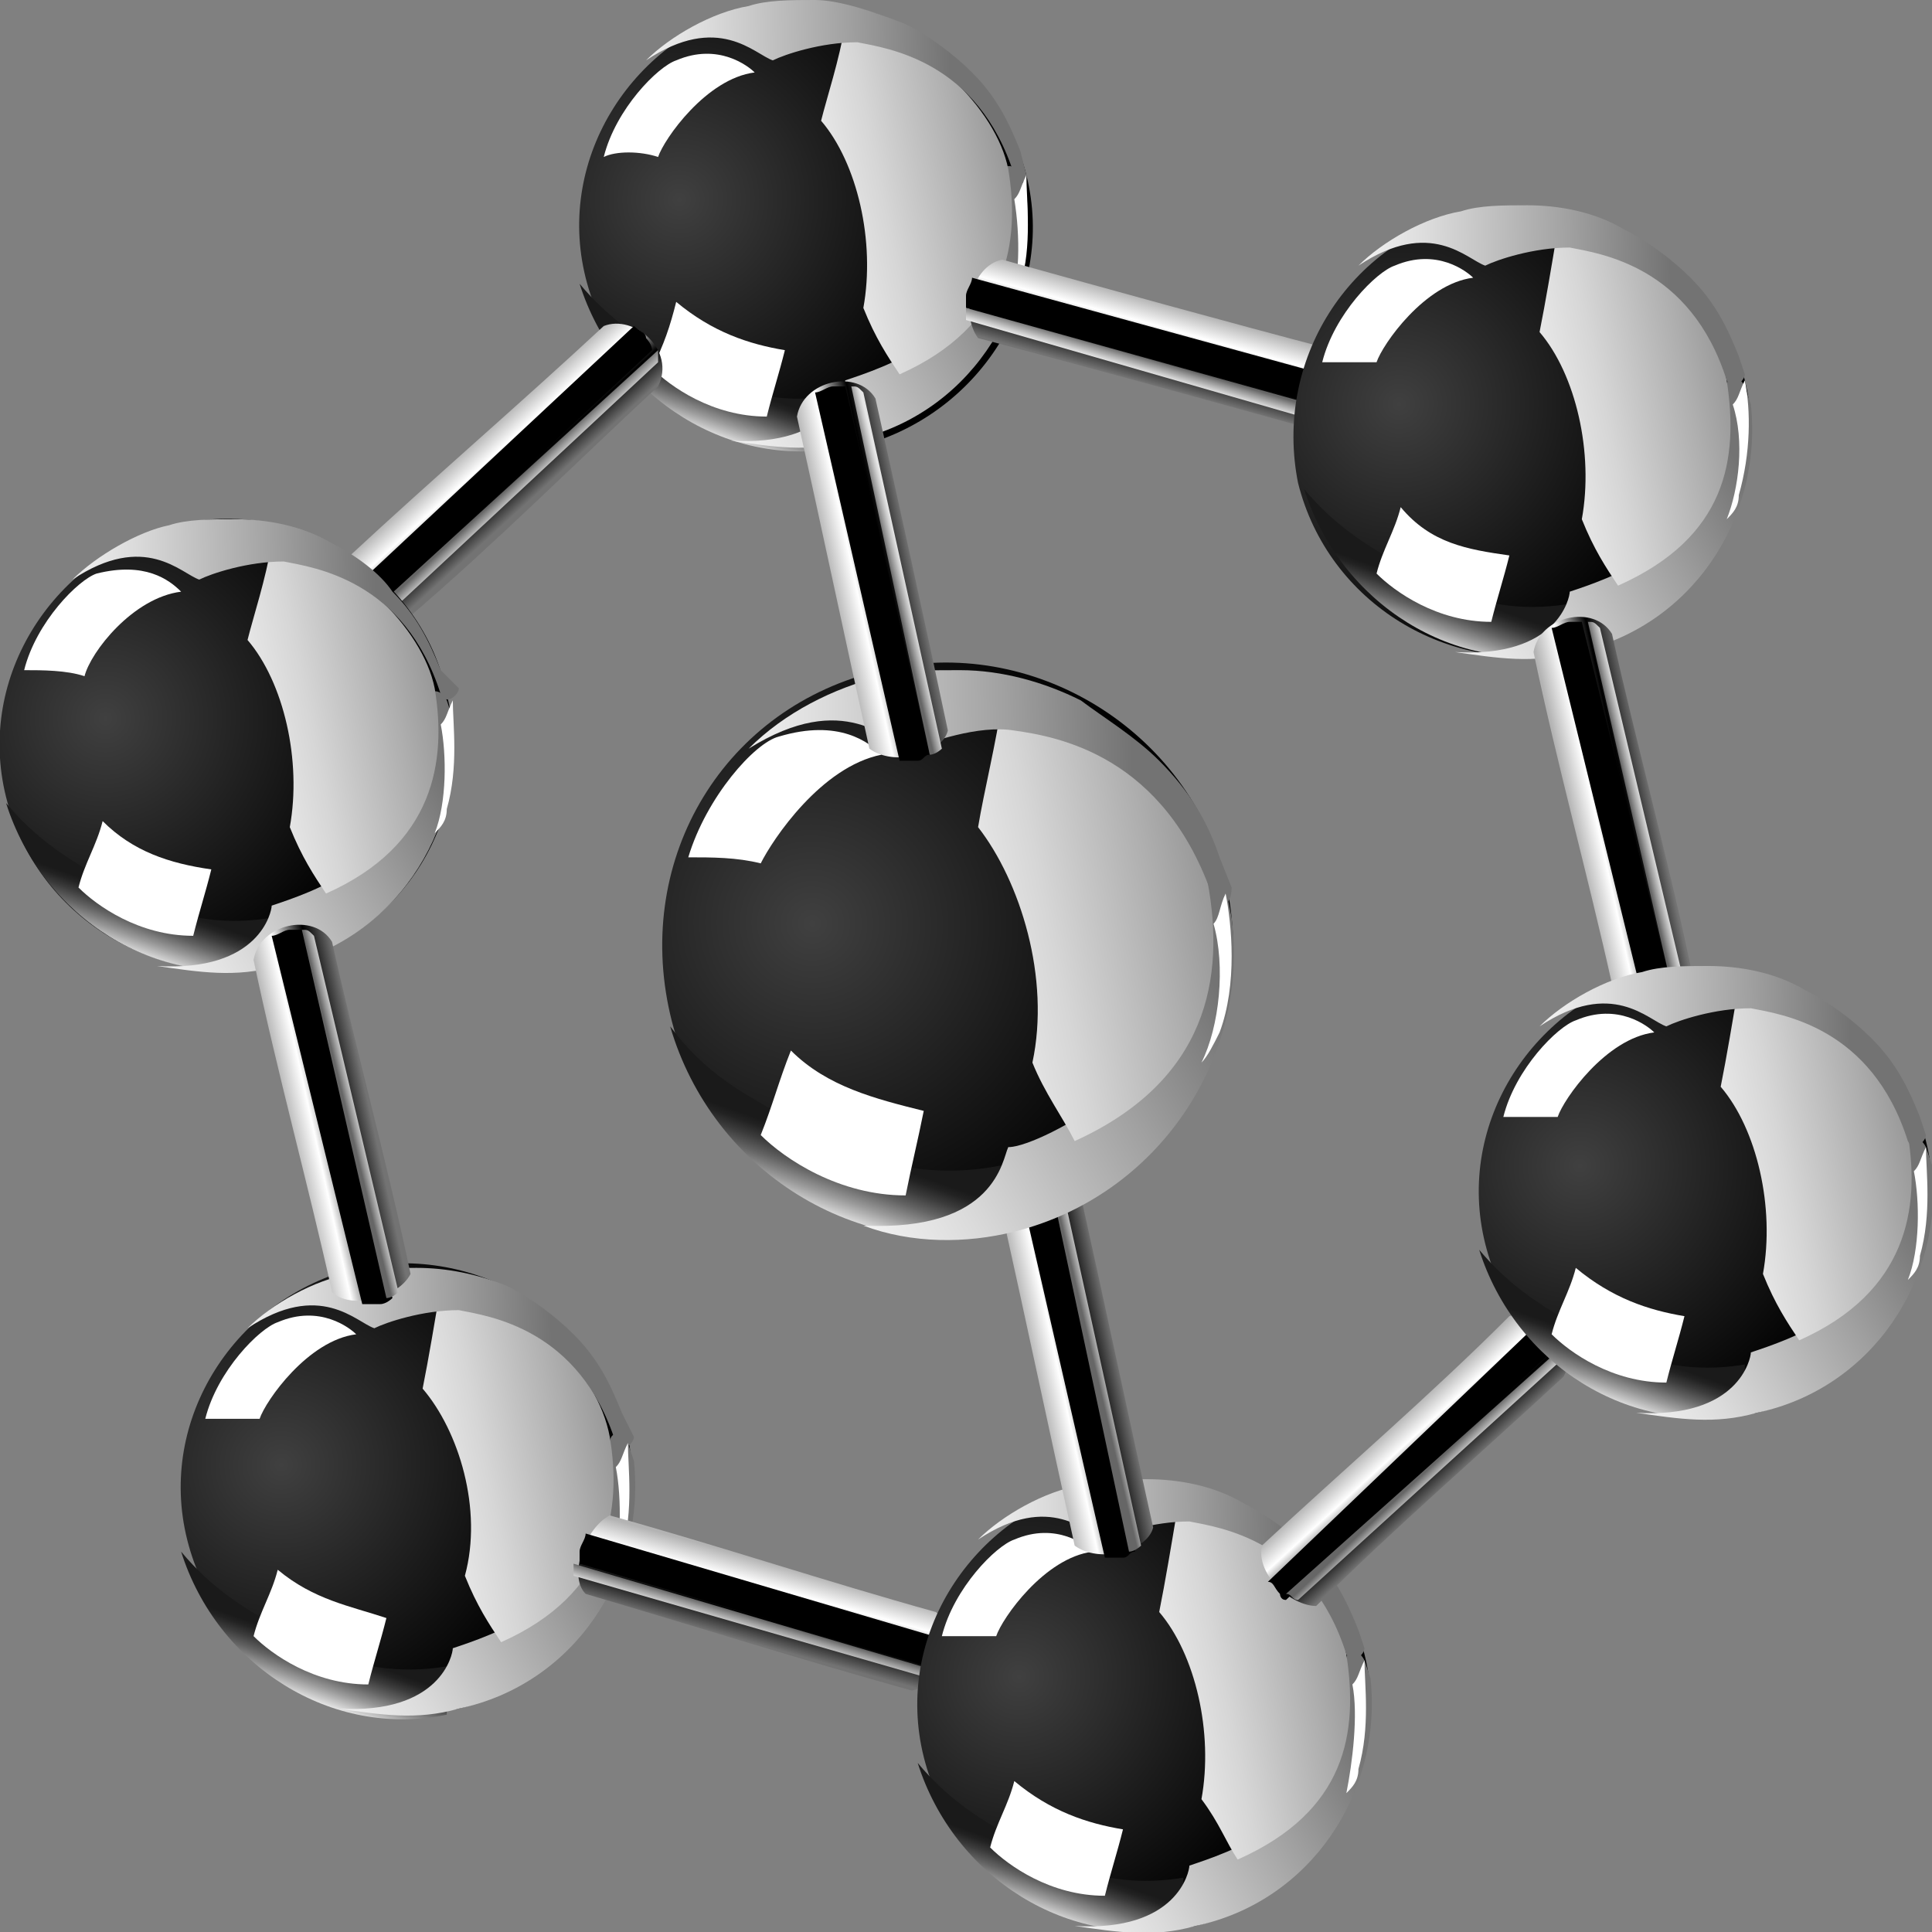 <?xml version="1.0" encoding="utf-8"?>
<!-- Generator: Adobe Illustrator 21.1.0, SVG Export Plug-In . SVG Version: 6.00 Build 0)  -->
<svg version="1.1" id="Layer_1" xmlns="http://www.w3.org/2000/svg" xmlns:xlink="http://www.w3.org/1999/xlink" x="0px" y="0px"
	 viewBox="0 0 32 32" style="enable-background:new 0 0 32 32;" xml:space="preserve">
<rect x="0" y="0" width="32" height="32" fill="#808080" stroke="none"/>
<style type="text/css">
	.st0{fill:url(#SVGID_1_);}
	.st1{fill:url(#SVGID_2_);}
	.st2{fill:url(#SVGID_3_);}
	.st3{fill:url(#SVGID_4_);}
	.st4{fill:url(#SVGID_5_);}
	.st5{fill:#FFFFFF;}
	.st6{fill:url(#SVGID_6_);}
	.st7{fill:url(#SVGID_7_);}
	.st8{fill:url(#SVGID_8_);}
	.st9{fill:url(#SVGID_9_);}
	.st10{fill:url(#SVGID_10_);}
	.st11{fill:url(#SVGID_11_);}
	.st12{fill:url(#SVGID_12_);}
	.st13{fill:url(#SVGID_13_);}
	.st14{fill:url(#SVGID_14_);}
	.st15{fill:url(#SVGID_15_);}
	.st16{fill:url(#SVGID_16_);}
	.st17{fill:url(#SVGID_17_);}
	.st18{fill:url(#SVGID_18_);}
	.st19{fill:url(#SVGID_19_);}
	.st20{fill:url(#SVGID_20_);}
	.st21{fill:url(#SVGID_21_);}
	.st22{fill:url(#SVGID_22_);}
	.st23{fill:url(#SVGID_23_);}
	.st24{fill:url(#SVGID_24_);}
	.st25{fill:url(#SVGID_25_);}
	.st26{fill:url(#SVGID_26_);}
	.st27{fill:url(#SVGID_27_);}
	.st28{fill:url(#SVGID_28_);}
	.st29{fill:url(#SVGID_29_);}
	.st30{fill:url(#SVGID_30_);}
	.st31{fill:url(#SVGID_31_);}
	.st32{fill:url(#SVGID_32_);}
	.st33{fill:url(#SVGID_33_);}
	.st34{fill:url(#SVGID_34_);}
	.st35{fill:url(#SVGID_35_);}
	.st36{fill:url(#SVGID_36_);}
	.st37{fill:url(#SVGID_37_);}
	.st38{fill:url(#SVGID_38_);}
	.st39{fill:url(#SVGID_39_);}
	.st40{fill:url(#SVGID_40_);}
	.st41{fill:url(#SVGID_41_);}
	.st42{fill:url(#SVGID_42_);}
	.st43{fill:url(#SVGID_43_);}
	.st44{fill:url(#SVGID_44_);}
	.st45{fill:url(#SVGID_45_);}
	.st46{fill:url(#SVGID_46_);}
	.st47{fill:url(#SVGID_47_);}
	.st48{fill:url(#SVGID_48_);}
	.st49{fill:url(#SVGID_49_);}
	.st50{fill:url(#SVGID_50_);}
	.st51{fill:url(#SVGID_51_);}
	.st52{fill:url(#SVGID_52_);}
	.st53{fill:url(#SVGID_53_);}
	.st54{fill:url(#SVGID_54_);}
	.st55{fill:url(#SVGID_55_);}
	.st56{fill:url(#SVGID_56_);}
</style>
<g>
	
		<radialGradient id="SVGID_1_" cx="-615.64" cy="364.257" r="0.421" gradientTransform="matrix(-2.682 -11.073 -11.228 2.653 2443.431 -7759.076)" gradientUnits="userSpaceOnUse">
		<stop  offset="0" style="stop-color:#404040"/>
		<stop  offset="1" style="stop-color:#000000"/>
	</radialGradient>
	<path class="st0" d="M10.4,23.8c-0.5-2-2.5-3.2-4.5-2.8c-2,0.5-3.3,2.5-2.8,4.5c0.5,2,2.5,3.2,4.5,2.8
		C9.6,27.8,10.8,25.8,10.4,23.8z"/>
	
		<linearGradient id="SVGID_2_" gradientUnits="userSpaceOnUse" x1="5.162" y1="6.785" x2="4.863" y2="5.94" gradientTransform="matrix(1 0 0 -1 -6.077480e-06 34)">
		<stop  offset="0" style="stop-color:#1A1A1A"/>
		<stop  offset="0.1" style="stop-color:#222222"/>
		<stop  offset="0.263" style="stop-color:#3B3B3B"/>
		<stop  offset="0.469" style="stop-color:#636363"/>
		<stop  offset="0.71" style="stop-color:#9A9A9A"/>
		<stop  offset="0.978" style="stop-color:#DFDFDF"/>
		<stop  offset="1" style="stop-color:#E6E6E6"/>
	</linearGradient>
	<path class="st1" d="M7.4,28.4c-1.9,0.4-3.8-0.8-4.4-2.7c0.5,0.6,1,0.9,1.5,1.2c0.8,0.5,1.7,0.9,2.9,0.7
		C7.4,27.5,7.4,27.9,7.4,28.4z"/>
	
		<linearGradient id="SVGID_3_" gradientUnits="userSpaceOnUse" x1="10.292" y1="8.745" x2="5.496" y2="5.922" gradientTransform="matrix(1 0 0 -1 -6.077480e-06 34)">
		<stop  offset="0" style="stop-color:#737373"/>
		<stop  offset="0.321" style="stop-color:#A0A0A0"/>
		<stop  offset="0.78" style="stop-color:#DBDBDB"/>
		<stop  offset="1" style="stop-color:#F2F2F2"/>
	</linearGradient>
	<path class="st2" d="M10.5,24.2c0.2,1.9-1,3.7-2.9,4.1c-0.7,0.2-1.3,0.1-2,0c1.7,0.1,1.9-0.9,1.9-1c0.3-0.1,0.9-0.3,1.3-0.6
		c0.4-0.3,0.9-0.7,1.3-2.8c0-0.2,0.2-0.2,0.3,0L10.5,24.2z"/>
	
		<linearGradient id="SVGID_4_" gradientUnits="userSpaceOnUse" x1="10.108" y1="10.179" x2="7.303" y2="9.611" gradientTransform="matrix(1 0 0 -1 -6.077480e-06 34)">
		<stop  offset="0" style="stop-color:#999999"/>
		<stop  offset="0.24" style="stop-color:#AEAEAE"/>
		<stop  offset="0.74" style="stop-color:#D6D6D6"/>
		<stop  offset="1" style="stop-color:#E6E6E6"/>
	</linearGradient>
	<path class="st3" d="M10.1,23.8c0.2,1.2,0,2.6-1.8,3.4c-0.2-0.3-0.4-0.6-0.6-1.1C8,25,7.6,23.7,7,23c0.1-0.5,0.2-1.1,0.3-1.7
		C8.7,21.5,9.9,22.7,10.1,23.8z"/>
	
		<linearGradient id="SVGID_5_" gradientUnits="userSpaceOnUse" x1="9.149" y1="11.521" x2="4.044" y2="11.393" gradientTransform="matrix(1 0 0 -1 -6.077480e-06 34)">
		<stop  offset="0" style="stop-color:#737373"/>
		<stop  offset="0.321" style="stop-color:#A0A0A0"/>
		<stop  offset="0.78" style="stop-color:#DBDBDB"/>
		<stop  offset="1" style="stop-color:#F2F2F2"/>
	</linearGradient>
	<path class="st4" d="M10.3,23.4c-0.2-0.5-0.4-0.9-0.8-1.3c-0.3-0.3-0.7-0.6-1.1-0.8C7.9,21.1,7.4,21,6.9,21c-0.4,0-0.8,0-1.1,0.1
		c-0.6,0.1-1.3,0.5-1.7,0.9c1.2-0.8,1.8-0.1,2.1,0c0.2-0.1,0.8-0.3,1.4-0.3c0.5,0.1,2,0.3,2.6,2.2c0.1,0.2,0.3,0,0.3-0.1L10.3,23.4z
		"/>
	<path class="st5" d="M10.1,26.1c0.1-0.1,0.2-0.2,0.2-0.4c0.2-0.7,0.1-1.4,0.1-1.8c-0.1,0.2-0.1,0.3-0.2,0.4
		C10.3,24.8,10.3,25.7,10.1,26.1z"/>
	<path class="st5" d="M6.4,26.8c-0.1,0.4-0.2,0.7-0.3,1.1c-0.9,0-1.6-0.5-1.9-0.8c0.1-0.4,0.3-0.7,0.4-1.1
		C5.2,26.5,5.8,26.6,6.4,26.8z"/>
	<path class="st5" d="M4.3,23.5c0.1-0.3,0.8-1.3,1.6-1.4c-0.1-0.1-0.6-0.5-1.3-0.2c-0.3,0.1-1,0.8-1.2,1.6C3.6,23.5,4,23.5,4.3,23.5
		z"/>
	
		<radialGradient id="SVGID_6_" cx="-617.919" cy="365.61" r="0.421" gradientTransform="matrix(-2.682 -11.073 -11.228 2.653 2459.102 -7808.857)" gradientUnits="userSpaceOnUse">
		<stop  offset="0" style="stop-color:#404040"/>
		<stop  offset="1" style="stop-color:#000000"/>
	</radialGradient>
	<path class="st6" d="M17,2.9c-0.5-2-2.5-3.2-4.5-2.8c-2,0.5-3.3,2.5-2.8,4.5c0.5,2,2.5,3.2,4.5,2.8C16.2,6.9,17.5,4.9,17,2.9z"/>
	
		<linearGradient id="SVGID_7_" gradientUnits="userSpaceOnUse" x1="11.777" y1="27.741" x2="11.477" y2="26.895" gradientTransform="matrix(1 0 0 -1 -6.077480e-06 34)">
		<stop  offset="0" style="stop-color:#1A1A1A"/>
		<stop  offset="0.1" style="stop-color:#222222"/>
		<stop  offset="0.263" style="stop-color:#3B3B3B"/>
		<stop  offset="0.469" style="stop-color:#636363"/>
		<stop  offset="0.71" style="stop-color:#9A9A9A"/>
		<stop  offset="0.978" style="stop-color:#DFDFDF"/>
		<stop  offset="1" style="stop-color:#E6E6E6"/>
	</linearGradient>
	<path class="st7" d="M14,7.4c-1.9,0.4-3.8-0.8-4.4-2.7c0.5,0.6,1,0.9,1.5,1.2C12,6.4,12.8,6.8,14,6.5C14,6.5,14,7,14,7.4z"/>
	
		<linearGradient id="SVGID_8_" gradientUnits="userSpaceOnUse" x1="16.89" y1="29.709" x2="12.093" y2="26.886" gradientTransform="matrix(1 0 0 -1 -6.077480e-06 34)">
		<stop  offset="0" style="stop-color:#737373"/>
		<stop  offset="0.321" style="stop-color:#A0A0A0"/>
		<stop  offset="0.78" style="stop-color:#DBDBDB"/>
		<stop  offset="1" style="stop-color:#F2F2F2"/>
	</linearGradient>
	<path class="st8" d="M17,3.2c0.2,1.9-1,3.7-2.9,4.1c-0.7,0.2-1.3,0.1-2,0c1.7,0.1,1.9-0.9,1.9-1c0.3-0.1,0.9-0.3,1.3-0.6
		c0.4-0.3,0.9-0.7,1.3-2.8c0-0.2,0.2-0.2,0.3,0L17,3.2z"/>
	
		<linearGradient id="SVGID_9_" gradientUnits="userSpaceOnUse" x1="16.713" y1="31.117" x2="13.908" y2="30.549" gradientTransform="matrix(1 0 0 -1 -6.077480e-06 34)">
		<stop  offset="0" style="stop-color:#999999"/>
		<stop  offset="0.24" style="stop-color:#AEAEAE"/>
		<stop  offset="0.74" style="stop-color:#D6D6D6"/>
		<stop  offset="1" style="stop-color:#E6E6E6"/>
	</linearGradient>
	<path class="st9" d="M16.7,2.8c0.2,1.2,0,2.6-1.8,3.4c-0.2-0.3-0.4-0.6-0.6-1.1c0.2-1.1-0.1-2.4-0.7-3.1C13.7,1.6,13.9,1,14,0.4
		C15.3,0.6,16.5,1.8,16.7,2.8z"/>
	
		<linearGradient id="SVGID_10_" gradientUnits="userSpaceOnUse" x1="15.748" y1="32.482" x2="10.643" y2="32.354" gradientTransform="matrix(1 0 0 -1 -6.077480e-06 34)">
		<stop  offset="0" style="stop-color:#737373"/>
		<stop  offset="0.321" style="stop-color:#A0A0A0"/>
		<stop  offset="0.78" style="stop-color:#DBDBDB"/>
		<stop  offset="1" style="stop-color:#F2F2F2"/>
	</linearGradient>
	<path class="st10" d="M16.9,2.5c-0.2-0.5-0.4-0.9-0.8-1.3c-0.3-0.3-0.7-0.6-1.1-0.8C14.5,0.2,13.9,0,13.5,0c-0.4,0-0.8,0-1.1,0.1
		c-0.6,0.1-1.3,0.5-1.7,0.9c1.2-0.8,1.8-0.1,2.1,0c0.2-0.1,0.8-0.3,1.4-0.3c0.5,0.1,2,0.3,2.6,2.2C16.8,3.2,17,3,17,2.9L16.9,2.5z"
		/>
	<path class="st5" d="M16.7,5.1c0.1-0.1,0.2-0.2,0.2-0.4C17.1,4.1,17,3.3,17,2.9c-0.1,0.2-0.1,0.3-0.2,0.4
		C16.9,3.9,16.9,4.7,16.7,5.1z"/>
	<path class="st5" d="M13,5.8c-0.1,0.4-0.2,0.7-0.3,1.1c-0.9,0-1.6-0.5-1.9-0.8C11,5.7,11.1,5.4,11.2,5C11.8,5.5,12.4,5.7,13,5.8z"
		/>
	<path class="st5" d="M10.9,2.6c0.1-0.3,0.8-1.3,1.6-1.4c-0.1-0.1-0.6-0.5-1.3-0.2c-0.3,0.1-1,0.8-1.2,1.6
		C10.2,2.5,10.6,2.5,10.9,2.6z"/>
	
		<linearGradient id="SVGID_11_" gradientUnits="userSpaceOnUse" x1="12.531" y1="6.77" x2="12.893" y2="8.077" gradientTransform="matrix(1 0 0 -1 -6.077480e-06 34)">
		<stop  offset="0" style="stop-color:#737373"/>
		<stop  offset="0.32" style="stop-color:#000000"/>
		<stop  offset="0.71" style="stop-color:#FFFFFF"/>
		<stop  offset="1" style="stop-color:#B3B3B3"/>
	</linearGradient>
	<path class="st11" d="M10.1,25.1c1.8,0.5,3.6,1.1,5.4,1.6c0.4,0.3,0.2,1.2-0.4,1.3c-1.8-0.5-3.7-1.1-5.4-1.6
		C9.4,26.1,9.7,25.3,10.1,25.1z"/>
	<path d="M15.8,27.2c0,0.1,0,0.2,0,0.3c0,0.1-0.1,0.1-0.1,0.2l-6.1-1.8c0-0.1,0-0.1,0-0.2c0-0.1,0.1-0.2,0.1-0.3L15.8,27.2z"/>
	
		<linearGradient id="SVGID_12_" gradientUnits="userSpaceOnUse" x1="12.643" y1="7.171" x2="12.573" y2="6.936" gradientTransform="matrix(1 0 0 -1 -6.077480e-06 34)">
		<stop  offset="0" style="stop-color:#666666"/>
		<stop  offset="0.321" style="stop-color:#939393"/>
		<stop  offset="0.78" style="stop-color:#CECECE"/>
		<stop  offset="1" style="stop-color:#E6E6E6"/>
	</linearGradient>
	<path class="st12" d="M15.6,27.7c0,0.1-0.1,0.1-0.2,0.1l-5.9-1.7c0-0.1,0-0.1,0-0.2L15.6,27.7z"/>
	
		<radialGradient id="SVGID_13_" cx="-614.881" cy="365.572" r="0.421" gradientTransform="matrix(-2.682 -11.073 -11.228 2.653 2472.448 -7750.655)" gradientUnits="userSpaceOnUse">
		<stop  offset="0" style="stop-color:#404040"/>
		<stop  offset="1" style="stop-color:#000000"/>
	</radialGradient>
	<path class="st13" d="M22.6,27.4c-0.5-2-2.5-3.2-4.5-2.8c-2,0.5-3.3,2.5-2.8,4.5c0.5,2,2.5,3.2,4.5,2.8
		C21.8,31.4,23.1,29.4,22.6,27.4z"/>
	
		<linearGradient id="SVGID_14_" gradientUnits="userSpaceOnUse" x1="17.374" y1="3.21" x2="17.074" y2="2.365" gradientTransform="matrix(1 0 0 -1 -6.077480e-06 34)">
		<stop  offset="0" style="stop-color:#1A1A1A"/>
		<stop  offset="0.1" style="stop-color:#222222"/>
		<stop  offset="0.263" style="stop-color:#3B3B3B"/>
		<stop  offset="0.469" style="stop-color:#636363"/>
		<stop  offset="0.71" style="stop-color:#9A9A9A"/>
		<stop  offset="0.978" style="stop-color:#DFDFDF"/>
		<stop  offset="1" style="stop-color:#E6E6E6"/>
	</linearGradient>
	<path class="st14" d="M19.6,31.9c-1.9,0.4-3.8-0.8-4.4-2.7c0.5,0.6,1,0.9,1.5,1.2c0.8,0.5,1.7,0.9,2.9,0.7
		C19.6,31.1,19.6,31.5,19.6,31.9z"/>
	
		<linearGradient id="SVGID_15_" gradientUnits="userSpaceOnUse" x1="22.504" y1="5.165" x2="17.707" y2="2.342" gradientTransform="matrix(1 0 0 -1 -6.077480e-06 34)">
		<stop  offset="0" style="stop-color:#737373"/>
		<stop  offset="0.321" style="stop-color:#A0A0A0"/>
		<stop  offset="0.78" style="stop-color:#DBDBDB"/>
		<stop  offset="1" style="stop-color:#F2F2F2"/>
	</linearGradient>
	<path class="st15" d="M22.7,27.8c0.2,1.9-1,3.7-2.9,4.1c-0.7,0.2-1.3,0.1-2,0c1.7,0.1,1.9-0.9,1.9-1c0.3-0.1,0.9-0.3,1.3-0.6
		c0.4-0.3,0.9-0.7,1.3-2.8c0-0.2,0.2-0.2,0.3,0L22.7,27.8z"/>
	
		<linearGradient id="SVGID_16_" gradientUnits="userSpaceOnUse" x1="22.318" y1="6.593" x2="19.514" y2="6.024" gradientTransform="matrix(1 0 0 -1 -6.077480e-06 34)">
		<stop  offset="0" style="stop-color:#999999"/>
		<stop  offset="0.24" style="stop-color:#AEAEAE"/>
		<stop  offset="0.74" style="stop-color:#D6D6D6"/>
		<stop  offset="1" style="stop-color:#E6E6E6"/>
	</linearGradient>
	<path class="st16" d="M22.3,27.4c0.2,1.3,0,2.6-1.8,3.4c-0.2-0.3-0.3-0.6-0.6-1c0.2-1.1-0.1-2.4-0.7-3.1c0.1-0.5,0.2-1.1,0.3-1.7
		C20.9,25.1,22.1,26.3,22.3,27.4z"/>
	
		<linearGradient id="SVGID_17_" gradientUnits="userSpaceOnUse" x1="21.356" y1="7.947" x2="16.252" y2="7.819" gradientTransform="matrix(1 0 0 -1 -6.077480e-06 34)">
		<stop  offset="0" style="stop-color:#737373"/>
		<stop  offset="0.321" style="stop-color:#A0A0A0"/>
		<stop  offset="0.78" style="stop-color:#DBDBDB"/>
		<stop  offset="1" style="stop-color:#F2F2F2"/>
	</linearGradient>
	<path class="st17" d="M22.5,27c-0.2-0.5-0.4-0.9-0.8-1.3c-0.3-0.3-0.7-0.6-1.1-0.8c-0.5-0.3-1.1-0.4-1.6-0.4c-0.4,0-0.8,0-1.1,0.1
		c-0.6,0.1-1.3,0.5-1.7,0.9c1.2-0.8,1.8-0.1,2.1,0c0.2-0.1,0.8-0.3,1.4-0.3c0.5,0.1,2,0.3,2.6,2.2c0.1,0.2,0.3,0,0.3-0.1L22.5,27z"
		/>
	<path class="st5" d="M22.3,29.7c0.1-0.1,0.2-0.2,0.2-0.4c0.2-0.7,0.1-1.4,0.1-1.8c-0.1,0.2-0.1,0.3-0.2,0.4
		C22.5,28.4,22.4,29.2,22.3,29.7z"/>
	<path class="st5" d="M18.6,30.3c-0.1,0.4-0.2,0.7-0.3,1.1c-0.9,0-1.6-0.5-1.9-0.8c0.1-0.4,0.3-0.7,0.4-1.1
		C17.4,30,18,30.2,18.6,30.3z"/>
	<path class="st5" d="M16.5,27.1c0.1-0.3,0.8-1.3,1.6-1.4c-0.1-0.1-0.6-0.5-1.3-0.2c-0.3,0.1-1,0.8-1.2,1.6
		C15.9,27.1,16.2,27.1,16.5,27.1z"/>
	
		<linearGradient id="SVGID_18_" gradientUnits="userSpaceOnUse" x1="8.838" y1="25.769" x2="7.928" y2="26.766" gradientTransform="matrix(1 0 0 -1 -6.077480e-06 34)">
		<stop  offset="0" style="stop-color:#737373"/>
		<stop  offset="0.32" style="stop-color:#000000"/>
		<stop  offset="0.71" style="stop-color:#FFFFFF"/>
		<stop  offset="1" style="stop-color:#B3B3B3"/>
	</linearGradient>
	<path class="st18" d="M5.8,9.2C7.2,7.9,8.6,6.7,10,5.4c0.5-0.2,1.2,0.4,0.9,1c-1.4,1.3-2.7,2.6-4.1,3.8C6.3,10.3,5.7,9.7,5.8,9.2z"
		/>
	<path d="M10.5,5.4c0.1,0.1,0.2,0.1,0.2,0.2c0,0,0.1,0.1,0.1,0.2l-4.6,4.3C6.2,10,6.1,10,6.1,10C6,9.9,6,9.8,5.9,9.7L10.5,5.4z"/>
	
		<linearGradient id="SVGID_19_" gradientUnits="userSpaceOnUse" x1="8.566" y1="26.06" x2="8.748" y2="25.866" gradientTransform="matrix(1 0 0 -1 -6.077480e-06 34)">
		<stop  offset="0" style="stop-color:#666666"/>
		<stop  offset="0.321" style="stop-color:#939393"/>
		<stop  offset="0.78" style="stop-color:#CECECE"/>
		<stop  offset="1" style="stop-color:#E6E6E6"/>
	</linearGradient>
	<path class="st19" d="M10.9,5.8c0,0.1,0,0.1,0,0.2l-4.4,4.1c-0.1,0-0.1-0.1-0.2-0.1L10.9,5.8z"/>
	
		<radialGradient id="SVGID_20_" cx="-617.172" cy="364.267" r="0.421" gradientTransform="matrix(-2.682 -11.073 -11.228 2.653 2436.52 -7788.427)" gradientUnits="userSpaceOnUse">
		<stop  offset="0" style="stop-color:#404040"/>
		<stop  offset="1" style="stop-color:#000000"/>
	</radialGradient>
	<path class="st20" d="M7.4,11.5C7,9.5,4.9,8.2,2.9,8.7c-2,0.5-3.3,2.5-2.8,4.5c0.5,2,2.5,3.2,4.5,2.8C6.7,15.5,7.9,13.5,7.4,11.5z"
		/>
	
		<linearGradient id="SVGID_21_" gradientUnits="userSpaceOnUse" x1="2.269" y1="19.138" x2="1.97" y2="18.293" gradientTransform="matrix(1 0 0 -1 -6.077480e-06 34)">
		<stop  offset="0" style="stop-color:#1A1A1A"/>
		<stop  offset="0.1" style="stop-color:#222222"/>
		<stop  offset="0.263" style="stop-color:#3B3B3B"/>
		<stop  offset="0.469" style="stop-color:#636363"/>
		<stop  offset="0.71" style="stop-color:#9A9A9A"/>
		<stop  offset="0.978" style="stop-color:#DFDFDF"/>
		<stop  offset="1" style="stop-color:#E6E6E6"/>
	</linearGradient>
	<path class="st21" d="M4.5,16c-1.9,0.4-3.8-0.8-4.4-2.7c0.5,0.6,1,0.9,1.5,1.2c0.8,0.5,1.7,0.9,2.9,0.7C4.5,15.1,4.5,15.6,4.5,16z"
		/>
	
		<linearGradient id="SVGID_22_" gradientUnits="userSpaceOnUse" x1="7.393" y1="21.087" x2="2.596" y2="18.264" gradientTransform="matrix(1 0 0 -1 -6.077480e-06 34)">
		<stop  offset="0" style="stop-color:#737373"/>
		<stop  offset="0.321" style="stop-color:#A0A0A0"/>
		<stop  offset="0.78" style="stop-color:#DBDBDB"/>
		<stop  offset="1" style="stop-color:#F2F2F2"/>
	</linearGradient>
	<path class="st22" d="M7.5,11.9c0.2,1.9-1,3.7-2.9,4.1c-0.7,0.2-1.3,0.1-2,0c1.7,0.1,1.9-0.9,1.9-1c0.3-0.1,0.9-0.3,1.3-0.6
		c0.4-0.3,0.9-0.7,1.3-2.8c0-0.2,0.2-0.2,0.3,0L7.5,11.9z"/>
	
		<linearGradient id="SVGID_23_" gradientUnits="userSpaceOnUse" x1="7.205" y1="22.517" x2="4.401" y2="21.949" gradientTransform="matrix(1 0 0 -1 -6.077480e-06 34)">
		<stop  offset="0" style="stop-color:#999999"/>
		<stop  offset="0.24" style="stop-color:#AEAEAE"/>
		<stop  offset="0.74" style="stop-color:#D6D6D6"/>
		<stop  offset="1" style="stop-color:#E6E6E6"/>
	</linearGradient>
	<path class="st23" d="M7.2,11.4c0.2,1.2,0,2.6-1.8,3.4c-0.2-0.3-0.4-0.6-0.6-1.1c0.2-1.1-0.1-2.4-0.7-3.1C4.2,10.2,4.4,9.6,4.5,9
		C5.8,9.2,7,10.4,7.2,11.4z"/>
	
		<linearGradient id="SVGID_24_" gradientUnits="userSpaceOnUse" x1="6.239" y1="23.883" x2="1.134" y2="23.755" gradientTransform="matrix(1 0 0 -1 -6.077480e-06 34)">
		<stop  offset="0" style="stop-color:#737373"/>
		<stop  offset="0.321" style="stop-color:#A0A0A0"/>
		<stop  offset="0.78" style="stop-color:#DBDBDB"/>
		<stop  offset="1" style="stop-color:#F2F2F2"/>
	</linearGradient>
	<path class="st24" d="M7.3,11.1c-0.2-0.5-0.4-0.9-0.8-1.3C6.3,9.5,5.9,9.2,5.5,9C5,8.7,4.4,8.6,3.9,8.6c-0.4,0-0.8,0-1.1,0.1
		C2.3,8.8,1.6,9.2,1.2,9.6c1.2-0.8,1.8-0.1,2.1,0c0.2-0.1,0.8-0.3,1.4-0.3c0.5,0.1,2,0.3,2.6,2.2c0.1,0.2,0.3,0,0.3-0.1L7.3,11.1z"
		/>
	<path class="st5" d="M7.2,13.8c0.1-0.1,0.2-0.2,0.2-0.4c0.2-0.7,0.1-1.4,0.1-1.8c-0.1,0.2-0.1,0.3-0.2,0.4
		C7.4,12.5,7.4,13.3,7.2,13.8z"/>
	<path class="st5" d="M3.5,14.4c-0.1,0.4-0.2,0.7-0.3,1.1c-0.9,0-1.6-0.5-1.9-0.8c0.1-0.4,0.3-0.7,0.4-1.1
		C2.2,14.1,2.8,14.3,3.5,14.4z"/>
	<path class="st5" d="M1.4,11.2C1.5,10.8,2.2,9.9,3,9.8C2.8,9.6,2.4,9.3,1.6,9.5c-0.3,0.1-1,0.8-1.2,1.6C0.7,11.1,1.1,11.1,1.4,11.2
		z"/>
	
		<linearGradient id="SVGID_25_" gradientUnits="userSpaceOnUse" x1="18.983" y1="27.658" x2="19.344" y2="28.955" gradientTransform="matrix(1 0 0 -1 -6.077480e-06 34)">
		<stop  offset="0" style="stop-color:#737373"/>
		<stop  offset="0.32" style="stop-color:#000000"/>
		<stop  offset="0.71" style="stop-color:#FFFFFF"/>
		<stop  offset="1" style="stop-color:#B3B3B3"/>
	</linearGradient>
	<path class="st25" d="M16.6,4.3c1.8,0.5,3.6,1,5.5,1.5c0.5,0.3,0.2,1.2-0.4,1.3c-1.8-0.5-3.6-1-5.5-1.5C15.9,5.2,16.1,4.4,16.6,4.3
		z"/>
	<path d="M22.3,6.3c0,0.1,0,0.2,0,0.3c0,0.1-0.1,0.1-0.1,0.2L16,5.1c0-0.1,0-0.1,0-0.2c0-0.1,0.1-0.2,0.1-0.3L22.3,6.3z"/>
	
		<linearGradient id="SVGID_26_" gradientUnits="userSpaceOnUse" x1="19.06" y1="28.052" x2="18.993" y2="27.825" gradientTransform="matrix(1 0 0 -1 -6.077480e-06 34)">
		<stop  offset="0" style="stop-color:#666666"/>
		<stop  offset="0.321" style="stop-color:#939393"/>
		<stop  offset="0.78" style="stop-color:#CECECE"/>
		<stop  offset="1" style="stop-color:#E6E6E6"/>
	</linearGradient>
	<path class="st26" d="M22.1,6.8C22,6.9,22,6.9,21.9,7L16,5.3c0-0.1,0-0.1,0-0.2L22.1,6.8z"/>
	
		<radialGradient id="SVGID_27_" cx="-617.183" cy="366.896" r="0.421" gradientTransform="matrix(-2.682 -11.073 -11.228 2.653 2487.436 -7800.732)" gradientUnits="userSpaceOnUse">
		<stop  offset="0" style="stop-color:#404040"/>
		<stop  offset="1" style="stop-color:#000000"/>
	</radialGradient>
	<path class="st27" d="M28.9,6.3c-0.5-2-2.5-3.2-4.5-2.8C22.3,4,21.1,6,21.5,8c0.5,2,2.5,3.2,4.5,2.8C28.1,10.3,29.4,8.3,28.9,6.3z"
		/>
	
		<linearGradient id="SVGID_28_" gradientUnits="userSpaceOnUse" x1="23.719" y1="24.293" x2="23.42" y2="23.448" gradientTransform="matrix(1 0 0 -1 -6.077480e-06 34)">
		<stop  offset="0" style="stop-color:#1A1A1A"/>
		<stop  offset="0.1" style="stop-color:#222222"/>
		<stop  offset="0.263" style="stop-color:#3B3B3B"/>
		<stop  offset="0.469" style="stop-color:#636363"/>
		<stop  offset="0.71" style="stop-color:#9A9A9A"/>
		<stop  offset="0.978" style="stop-color:#DFDFDF"/>
		<stop  offset="1" style="stop-color:#E6E6E6"/>
	</linearGradient>
	<path class="st28" d="M26,10.8c-1.9,0.4-3.8-0.8-4.4-2.7c0.5,0.6,1,0.9,1.5,1.2c0.8,0.5,1.7,0.9,2.9,0.7C25.9,10,26,10.4,26,10.8z"
		/>
	
		<linearGradient id="SVGID_29_" gradientUnits="userSpaceOnUse" x1="28.829" y1="26.257" x2="24.033" y2="23.434" gradientTransform="matrix(1 0 0 -1 -6.077480e-06 34)">
		<stop  offset="0" style="stop-color:#737373"/>
		<stop  offset="0.321" style="stop-color:#A0A0A0"/>
		<stop  offset="0.78" style="stop-color:#DBDBDB"/>
		<stop  offset="1" style="stop-color:#F2F2F2"/>
	</linearGradient>
	<path class="st29" d="M29,6.7c0.2,1.9-1,3.7-2.9,4.1c-0.7,0.2-1.3,0.1-2,0c1.7,0.1,1.9-0.9,1.9-1c0.3-0.1,0.9-0.3,1.3-0.6
		c0.4-0.3,0.9-0.7,1.3-2.8c0-0.2,0.2-0.2,0.3,0L29,6.7z"/>
	
		<linearGradient id="SVGID_30_" gradientUnits="userSpaceOnUse" x1="28.646" y1="27.691" x2="25.841" y2="27.122" gradientTransform="matrix(1 0 0 -1 -6.077480e-06 34)">
		<stop  offset="0" style="stop-color:#999999"/>
		<stop  offset="0.24" style="stop-color:#AEAEAE"/>
		<stop  offset="0.74" style="stop-color:#D6D6D6"/>
		<stop  offset="1" style="stop-color:#E6E6E6"/>
	</linearGradient>
	<path class="st30" d="M28.6,6.3c0.2,1.3,0,2.6-1.8,3.4c-0.2-0.3-0.4-0.6-0.6-1.1c0.2-1.1-0.1-2.4-0.7-3.1c0.1-0.5,0.2-1.1,0.3-1.7
		C27.3,4,28.4,5.2,28.6,6.3z"/>
	
		<linearGradient id="SVGID_31_" gradientUnits="userSpaceOnUse" x1="27.683" y1="29.056" x2="22.578" y2="28.928" gradientTransform="matrix(1 0 0 -1 -6.077480e-06 34)">
		<stop  offset="0" style="stop-color:#737373"/>
		<stop  offset="0.321" style="stop-color:#A0A0A0"/>
		<stop  offset="0.78" style="stop-color:#DBDBDB"/>
		<stop  offset="1" style="stop-color:#F2F2F2"/>
	</linearGradient>
	<path class="st31" d="M28.8,5.9C28.6,5.4,28.4,5,28,4.6c-0.3-0.3-0.7-0.6-1.1-0.8c-0.5-0.3-1.1-0.4-1.6-0.4c-0.4,0-0.8,0-1.1,0.1
		c-0.6,0.1-1.3,0.5-1.7,0.9c1.2-0.8,1.8-0.1,2.1,0c0.2-0.1,0.8-0.3,1.4-0.3c0.5,0.1,2,0.3,2.6,2.2c0.1,0.2,0.3,0,0.3-0.1L28.8,5.9z"
		/>
	<path class="st5" d="M28.6,8.6c0.1-0.1,0.2-0.2,0.2-0.4C29,7.5,29,6.8,28.9,6.3c-0.1,0.2-0.1,0.3-0.2,0.4
		C28.9,7.3,28.8,8.1,28.6,8.6z"/>
	<path class="st5" d="M25,9.2c-0.1,0.4-0.2,0.7-0.3,1.1c-0.9,0-1.6-0.5-1.9-0.8c0.1-0.4,0.3-0.7,0.4-1.1C23.7,9,24.3,9.1,25,9.2z"/>
	<path class="st5" d="M22.8,6c0.1-0.3,0.8-1.3,1.6-1.4c-0.1-0.1-0.6-0.5-1.3-0.2c-0.3,0.1-1,0.8-1.2,1.6C22.2,6,22.5,6,22.8,6z"/>
	
		<linearGradient id="SVGID_32_" gradientUnits="userSpaceOnUse" x1="27.367" y1="20.78" x2="26.024" y2="20.484" gradientTransform="matrix(1 0 0 -1 -6.077480e-06 34)">
		<stop  offset="0" style="stop-color:#737373"/>
		<stop  offset="0.32" style="stop-color:#000000"/>
		<stop  offset="0.71" style="stop-color:#FFFFFF"/>
		<stop  offset="1" style="stop-color:#B3B3B3"/>
	</linearGradient>
	<path class="st32" d="M26.7,16.3c-0.4-1.8-0.9-3.6-1.3-5.5c0.1-0.6,1-0.8,1.3-0.3c0.4,1.8,0.9,3.6,1.3,5.5
		C27.9,16.4,27.1,16.6,26.7,16.3z"/>
	<path d="M25.7,10.4c0.1,0,0.2-0.1,0.3-0.1c0.1,0,0.1,0,0.2,0l1.5,6.1c0,0-0.1,0.1-0.2,0.1c-0.1,0-0.2,0-0.3,0L25.7,10.4z"/>
	
		<linearGradient id="SVGID_33_" gradientUnits="userSpaceOnUse" x1="26.999" y1="20.693" x2="27.202" y2="20.741" gradientTransform="matrix(1 0 0 -1 -6.077480e-06 34)">
		<stop  offset="0" style="stop-color:#666666"/>
		<stop  offset="0.321" style="stop-color:#939393"/>
		<stop  offset="0.78" style="stop-color:#CECECE"/>
		<stop  offset="1" style="stop-color:#E6E6E6"/>
	</linearGradient>
	<path class="st33" d="M26.3,10.3c0.1,0,0.1,0,0.2,0.1l1.4,5.9c0,0-0.1,0.1-0.2,0.1L26.3,10.3z"/>
	
		<linearGradient id="SVGID_34_" gradientUnits="userSpaceOnUse" x1="23.925" y1="9.377" x2="23.02" y2="10.367" gradientTransform="matrix(1 0 0 -1 -6.077480e-06 34)">
		<stop  offset="0" style="stop-color:#737373"/>
		<stop  offset="0.32" style="stop-color:#000000"/>
		<stop  offset="0.71" style="stop-color:#FFFFFF"/>
		<stop  offset="1" style="stop-color:#B3B3B3"/>
	</linearGradient>
	<path class="st34" d="M20.9,25.6c1.4-1.3,2.8-2.5,4.1-3.8c0.5-0.2,1.2,0.4,0.9,1c-1.4,1.3-2.8,2.5-4.1,3.8
		C21.4,26.6,20.8,26.1,20.9,25.6z"/>
	<path d="M25.6,21.8c0.1,0.1,0.2,0.1,0.2,0.2c0,0,0.1,0.1,0.1,0.2l-4.6,4.3c-0.1,0-0.1-0.1-0.1-0.1c-0.1-0.1-0.1-0.2-0.2-0.2
		L25.6,21.8z"/>
	
		<linearGradient id="SVGID_35_" gradientUnits="userSpaceOnUse" x1="23.66" y1="9.667" x2="23.836" y2="9.48" gradientTransform="matrix(1 0 0 -1 -6.077480e-06 34)">
		<stop  offset="0" style="stop-color:#666666"/>
		<stop  offset="0.321" style="stop-color:#939393"/>
		<stop  offset="0.78" style="stop-color:#CECECE"/>
		<stop  offset="1" style="stop-color:#E6E6E6"/>
	</linearGradient>
	<path class="st35" d="M26,22.2c0,0.1,0,0.1,0,0.2l-4.5,4.1c-0.1,0-0.1-0.1-0.2-0.1L26,22.2z"/>
	
		<linearGradient id="SVGID_36_" gradientUnits="userSpaceOnUse" x1="18.509" y1="11.497" x2="17.141" y2="11.203" gradientTransform="matrix(1 0 0 -1 -6.077480e-06 34)">
		<stop  offset="0" style="stop-color:#737373"/>
		<stop  offset="0.32" style="stop-color:#000000"/>
		<stop  offset="0.71" style="stop-color:#FFFFFF"/>
		<stop  offset="1" style="stop-color:#B3B3B3"/>
	</linearGradient>
	<path class="st36" d="M17.8,25.6c-0.4-1.8-0.8-3.7-1.2-5.5c0.1-0.6,1-0.8,1.3-0.3c0.4,1.8,0.8,3.7,1.2,5.5
		C19,25.7,18.2,25.9,17.8,25.6z"/>
	<path d="M16.9,19.7c0.1,0,0.2-0.1,0.3-0.1c0.1,0,0.1,0,0.2,0l1.4,6.1c-0.1,0-0.1,0.1-0.2,0.1c-0.1,0-0.2,0-0.3,0L16.9,19.7z"/>
	
		<linearGradient id="SVGID_37_" gradientUnits="userSpaceOnUse" x1="18.127" y1="11.393" x2="18.329" y2="11.44" gradientTransform="matrix(1 0 0 -1 -6.077480e-06 34)">
		<stop  offset="0" style="stop-color:#666666"/>
		<stop  offset="0.321" style="stop-color:#939393"/>
		<stop  offset="0.78" style="stop-color:#CECECE"/>
		<stop  offset="1" style="stop-color:#E6E6E6"/>
	</linearGradient>
	<path class="st37" d="M17.4,19.6c0.1,0,0.1,0,0.2,0.1l1.3,5.9c0,0-0.1,0.1-0.2,0.1L17.4,19.6z"/>
	
		<radialGradient id="SVGID_38_" cx="-615.625" cy="366.888" r="0.421" gradientTransform="matrix(-2.682 -11.073 -11.228 2.653 2494.521 -7770.843)" gradientUnits="userSpaceOnUse">
		<stop  offset="0" style="stop-color:#404040"/>
		<stop  offset="1" style="stop-color:#000000"/>
	</radialGradient>
	<path class="st38" d="M31.9,18.9c-0.5-2-2.5-3.2-4.5-2.8c-2,0.5-3.3,2.5-2.8,4.5s2.5,3.2,4.5,2.8C31.1,22.9,32.4,20.9,31.9,18.9z"
		/>
	
		<linearGradient id="SVGID_39_" gradientUnits="userSpaceOnUse" x1="26.682" y1="11.736" x2="26.383" y2="10.891" gradientTransform="matrix(1 0 0 -1 -6.077480e-06 34)">
		<stop  offset="0" style="stop-color:#1A1A1A"/>
		<stop  offset="0.1" style="stop-color:#222222"/>
		<stop  offset="0.263" style="stop-color:#3B3B3B"/>
		<stop  offset="0.469" style="stop-color:#636363"/>
		<stop  offset="0.71" style="stop-color:#9A9A9A"/>
		<stop  offset="0.978" style="stop-color:#DFDFDF"/>
		<stop  offset="1" style="stop-color:#E6E6E6"/>
	</linearGradient>
	<path class="st39" d="M28.9,23.4c-1.9,0.4-3.8-0.8-4.4-2.7c0.5,0.6,1,0.9,1.5,1.2c0.8,0.5,1.7,0.9,2.9,0.7
		C28.9,22.6,28.9,23,28.9,23.4z"/>
	
		<linearGradient id="SVGID_40_" gradientUnits="userSpaceOnUse" x1="31.808" y1="13.695" x2="27.011" y2="10.871" gradientTransform="matrix(1 0 0 -1 -6.077480e-06 34)">
		<stop  offset="0" style="stop-color:#737373"/>
		<stop  offset="0.321" style="stop-color:#A0A0A0"/>
		<stop  offset="0.78" style="stop-color:#DBDBDB"/>
		<stop  offset="1" style="stop-color:#F2F2F2"/>
	</linearGradient>
	<path class="st40" d="M32,19.3c0.2,1.9-1,3.7-2.9,4.1c-0.7,0.2-1.3,0.1-2,0c1.7,0.1,1.9-0.9,1.9-1c0.3-0.1,0.9-0.3,1.3-0.6
		c0.4-0.3,0.9-0.7,1.3-2.8c0-0.2,0.2-0.2,0.3,0L32,19.3z"/>
	
		<linearGradient id="SVGID_41_" gradientUnits="userSpaceOnUse" x1="31.621" y1="15.13" x2="28.817" y2="14.562" gradientTransform="matrix(1 0 0 -1 -6.077480e-06 34)">
		<stop  offset="0" style="stop-color:#999999"/>
		<stop  offset="0.24" style="stop-color:#AEAEAE"/>
		<stop  offset="0.74" style="stop-color:#D6D6D6"/>
		<stop  offset="1" style="stop-color:#E6E6E6"/>
	</linearGradient>
	<path class="st41" d="M31.6,18.8c0.2,1.2,0,2.6-1.8,3.4c-0.2-0.3-0.4-0.6-0.6-1.1c0.2-1.1-0.1-2.4-0.7-3.1c0.1-0.5,0.2-1.1,0.3-1.7
		C30.2,16.6,31.4,17.8,31.6,18.8z"/>
	
		<linearGradient id="SVGID_42_" gradientUnits="userSpaceOnUse" x1="30.661" y1="16.498" x2="25.556" y2="16.37" gradientTransform="matrix(1 0 0 -1 -6.077480e-06 34)">
		<stop  offset="0" style="stop-color:#737373"/>
		<stop  offset="0.321" style="stop-color:#A0A0A0"/>
		<stop  offset="0.78" style="stop-color:#DBDBDB"/>
		<stop  offset="1" style="stop-color:#F2F2F2"/>
	</linearGradient>
	<path class="st42" d="M31.8,18.5c-0.2-0.5-0.4-0.9-0.8-1.3c-0.3-0.3-0.7-0.6-1.1-0.8c-0.5-0.3-1.1-0.4-1.6-0.4
		c-0.4,0-0.8,0-1.1,0.1c-0.6,0.1-1.3,0.5-1.7,0.9c1.2-0.8,1.8-0.1,2.1,0c0.2-0.1,0.8-0.3,1.4-0.3c0.5,0.1,2,0.3,2.6,2.2
		c0.1,0.2,0.3,0,0.3-0.1L31.8,18.5z"/>
	<path class="st5" d="M31.6,21.2c0.1-0.1,0.2-0.2,0.2-0.4c0.2-0.7,0.1-1.4,0.1-1.8c-0.1,0.2-0.1,0.3-0.2,0.4
		C31.8,19.9,31.8,20.7,31.6,21.2z"/>
	<path class="st5" d="M27.9,21.8c-0.1,0.4-0.2,0.7-0.3,1.1c-0.9,0-1.6-0.5-1.9-0.8c0.1-0.4,0.3-0.7,0.4-1.1
		C26.7,21.5,27.3,21.7,27.9,21.8z"/>
	<path class="st5" d="M25.8,18.5c0.1-0.3,0.8-1.3,1.6-1.4c-0.1-0.1-0.6-0.5-1.3-0.2c-0.3,0.1-1,0.8-1.2,1.6
		C25.1,18.5,25.5,18.5,25.8,18.5z"/>
	
		<linearGradient id="SVGID_43_" gradientUnits="userSpaceOnUse" x1="6.104" y1="15.706" x2="4.76" y2="15.41" gradientTransform="matrix(1 0 0 -1 -6.077480e-06 34)">
		<stop  offset="0" style="stop-color:#737373"/>
		<stop  offset="0.32" style="stop-color:#000000"/>
		<stop  offset="0.71" style="stop-color:#FFFFFF"/>
		<stop  offset="1" style="stop-color:#B3B3B3"/>
	</linearGradient>
	<path class="st43" d="M5.5,21.4c-0.4-1.8-0.9-3.6-1.3-5.5c0.1-0.6,1-0.8,1.3-0.3c0.4,1.8,0.9,3.6,1.3,5.5
		C6.6,21.5,5.8,21.7,5.5,21.4z"/>
	<path d="M4.5,15.5c0.1,0,0.2-0.1,0.3-0.1c0.1,0,0.1,0,0.2,0l1.5,6.1c0,0-0.1,0.1-0.2,0.1c-0.1,0-0.2,0-0.3,0L4.5,15.5z"/>
	
		<linearGradient id="SVGID_44_" gradientUnits="userSpaceOnUse" x1="5.735" y1="15.614" x2="5.938" y2="15.663" gradientTransform="matrix(1 0 0 -1 -6.077480e-06 34)">
		<stop  offset="0" style="stop-color:#666666"/>
		<stop  offset="0.321" style="stop-color:#939393"/>
		<stop  offset="0.78" style="stop-color:#CECECE"/>
		<stop  offset="1" style="stop-color:#E6E6E6"/>
	</linearGradient>
	<path class="st44" d="M5,15.4c0.1,0,0.1,0,0.2,0.1l1.4,5.9c0,0-0.1,0.1-0.2,0.1L5,15.4z"/>
	
		<radialGradient id="SVGID_45_" cx="-609.533" cy="372.847" r="0.421" gradientTransform="matrix(-3.383 -13.967 -14.162 3.347 3231.624 -9745.987)" gradientUnits="userSpaceOnUse">
		<stop  offset="0" style="stop-color:#404040"/>
		<stop  offset="1" style="stop-color:#000000"/>
	</radialGradient>
	<path class="st45" d="M20.3,14.6c-0.6-2.5-3.2-4.1-5.7-3.5c-2.6,0.6-4.1,3.1-3.5,5.7s3.2,4.1,5.7,3.5
		C19.3,19.7,20.9,17.2,20.3,14.6z"/>
	
		<linearGradient id="SVGID_46_" gradientUnits="userSpaceOnUse" x1="13.742" y1="15.056" x2="13.364" y2="13.991" gradientTransform="matrix(1 0 0 -1 -6.077480e-06 34)">
		<stop  offset="0" style="stop-color:#1A1A1A"/>
		<stop  offset="0.1" style="stop-color:#222222"/>
		<stop  offset="0.263" style="stop-color:#3B3B3B"/>
		<stop  offset="0.469" style="stop-color:#636363"/>
		<stop  offset="0.71" style="stop-color:#9A9A9A"/>
		<stop  offset="0.978" style="stop-color:#DFDFDF"/>
		<stop  offset="1" style="stop-color:#E6E6E6"/>
	</linearGradient>
	<path class="st46" d="M16.6,20.4c-2.4,0.5-4.8-1-5.5-3.4c0.6,0.8,1.2,1.1,1.9,1.5c1,0.6,2.1,1.1,3.6,0.8
		C16.6,19.3,16.6,19.8,16.6,20.4z"/>
	
		<linearGradient id="SVGID_47_" gradientUnits="userSpaceOnUse" x1="20.211" y1="17.529" x2="14.161" y2="13.968" gradientTransform="matrix(1 0 0 -1 -6.077480e-06 34)">
		<stop  offset="0" style="stop-color:#737373"/>
		<stop  offset="0.321" style="stop-color:#A0A0A0"/>
		<stop  offset="0.78" style="stop-color:#DBDBDB"/>
		<stop  offset="1" style="stop-color:#F2F2F2"/>
	</linearGradient>
	<path class="st47" d="M20.4,15.2c0.3,2.3-1.2,4.6-3.6,5.2c-0.8,0.2-1.7,0.2-2.5-0.1c2.2,0.1,2.3-1.1,2.4-1.3c0.3,0,1.1-0.4,1.6-0.8
		c0.5-0.4,1.1-0.8,1.6-3.5c0-0.3,0.3-0.2,0.4,0L20.4,15.2z"/>
	
		<linearGradient id="SVGID_48_" gradientUnits="userSpaceOnUse" x1="19.978" y1="19.336" x2="16.44" y2="18.62" gradientTransform="matrix(1 0 0 -1 -6.077480e-06 34)">
		<stop  offset="0" style="stop-color:#999999"/>
		<stop  offset="0.24" style="stop-color:#AEAEAE"/>
		<stop  offset="0.74" style="stop-color:#D6D6D6"/>
		<stop  offset="1" style="stop-color:#E6E6E6"/>
	</linearGradient>
	<path class="st48" d="M20,14.6c0.3,1.6,0,3.3-2.2,4.3c-0.2-0.4-0.5-0.8-0.7-1.3c0.3-1.4-0.2-3-0.9-3.9c0.1-0.6,0.3-1.4,0.4-2.1
		C18.2,11.8,19.7,13.3,20,14.6z"/>
	
		<linearGradient id="SVGID_49_" gradientUnits="userSpaceOnUse" x1="18.768" y1="21.021" x2="12.329" y2="20.86" gradientTransform="matrix(1 0 0 -1 -6.077480e-06 34)">
		<stop  offset="0" style="stop-color:#737373"/>
		<stop  offset="0.321" style="stop-color:#A0A0A0"/>
		<stop  offset="0.78" style="stop-color:#DBDBDB"/>
		<stop  offset="1" style="stop-color:#F2F2F2"/>
	</linearGradient>
	<path class="st49" d="M20.2,14.2c-0.2-0.6-0.5-1.1-1-1.6c-0.4-0.4-0.9-0.7-1.3-1c-0.6-0.3-1.3-0.5-2-0.5c-0.5,0-1,0-1.3,0.1
		c-0.8,0.2-1.6,0.6-2.2,1.2c1.6-1,2.3-0.1,2.7,0c0.3-0.1,1.1-0.4,1.7-0.3c0.7,0.1,2.5,0.4,3.3,2.8c0.1,0.2,0.3,0.1,0.3-0.2
		L20.2,14.2z"/>
	<path class="st5" d="M19.9,17.6c0.1-0.1,0.2-0.3,0.3-0.5c0.3-0.8,0.2-1.8,0.1-2.3c-0.1,0.2-0.1,0.4-0.2,0.5
		C20.3,16,20.2,17,19.9,17.6z"/>
	<path class="st5" d="M15.3,18.4c-0.1,0.5-0.2,0.9-0.3,1.4c-1.1,0-2-0.6-2.4-1c0.2-0.5,0.3-0.9,0.5-1.4C13.7,18,14.5,18.2,15.3,18.4
		z"/>
	<path class="st5" d="M12.6,14.3c0.2-0.4,1-1.6,2-1.8c-0.2-0.2-0.7-0.6-1.7-0.3c-0.4,0.1-1.2,1-1.5,2C11.8,14.2,12.2,14.2,12.6,14.3
		z"/>
	
		<linearGradient id="SVGID_50_" gradientUnits="userSpaceOnUse" x1="15.114" y1="24.686" x2="13.747" y2="24.392" gradientTransform="matrix(1 0 0 -1 -6.077480e-06 34)">
		<stop  offset="0" style="stop-color:#737373"/>
		<stop  offset="0.32" style="stop-color:#000000"/>
		<stop  offset="0.71" style="stop-color:#FFFFFF"/>
		<stop  offset="1" style="stop-color:#B3B3B3"/>
	</linearGradient>
	<path class="st50" d="M14.4,12.4c-0.4-1.8-0.8-3.7-1.2-5.5c0.1-0.6,1-0.8,1.3-0.3c0.4,1.8,0.8,3.6,1.2,5.5
		C15.6,12.5,14.8,12.7,14.4,12.4z"/>
	<path d="M13.5,6.5c0.1,0,0.2-0.1,0.3-0.1c0.1,0,0.1,0,0.2,0l1.4,6.1c-0.1,0-0.1,0.1-0.2,0.1c-0.1,0-0.2,0-0.3,0L13.5,6.5z"/>
	
		<linearGradient id="SVGID_51_" gradientUnits="userSpaceOnUse" x1="14.729" y1="24.597" x2="14.931" y2="24.645" gradientTransform="matrix(1 0 0 -1 -6.077480e-06 34)">
		<stop  offset="0" style="stop-color:#666666"/>
		<stop  offset="0.321" style="stop-color:#939393"/>
		<stop  offset="0.78" style="stop-color:#CECECE"/>
		<stop  offset="1" style="stop-color:#E6E6E6"/>
	</linearGradient>
	<path class="st51" d="M14.1,6.4c0.1,0,0.1,0,0.2,0.1l1.3,5.9c0,0-0.1,0.1-0.2,0.1L14.1,6.4z"/>
</g>
</svg>
